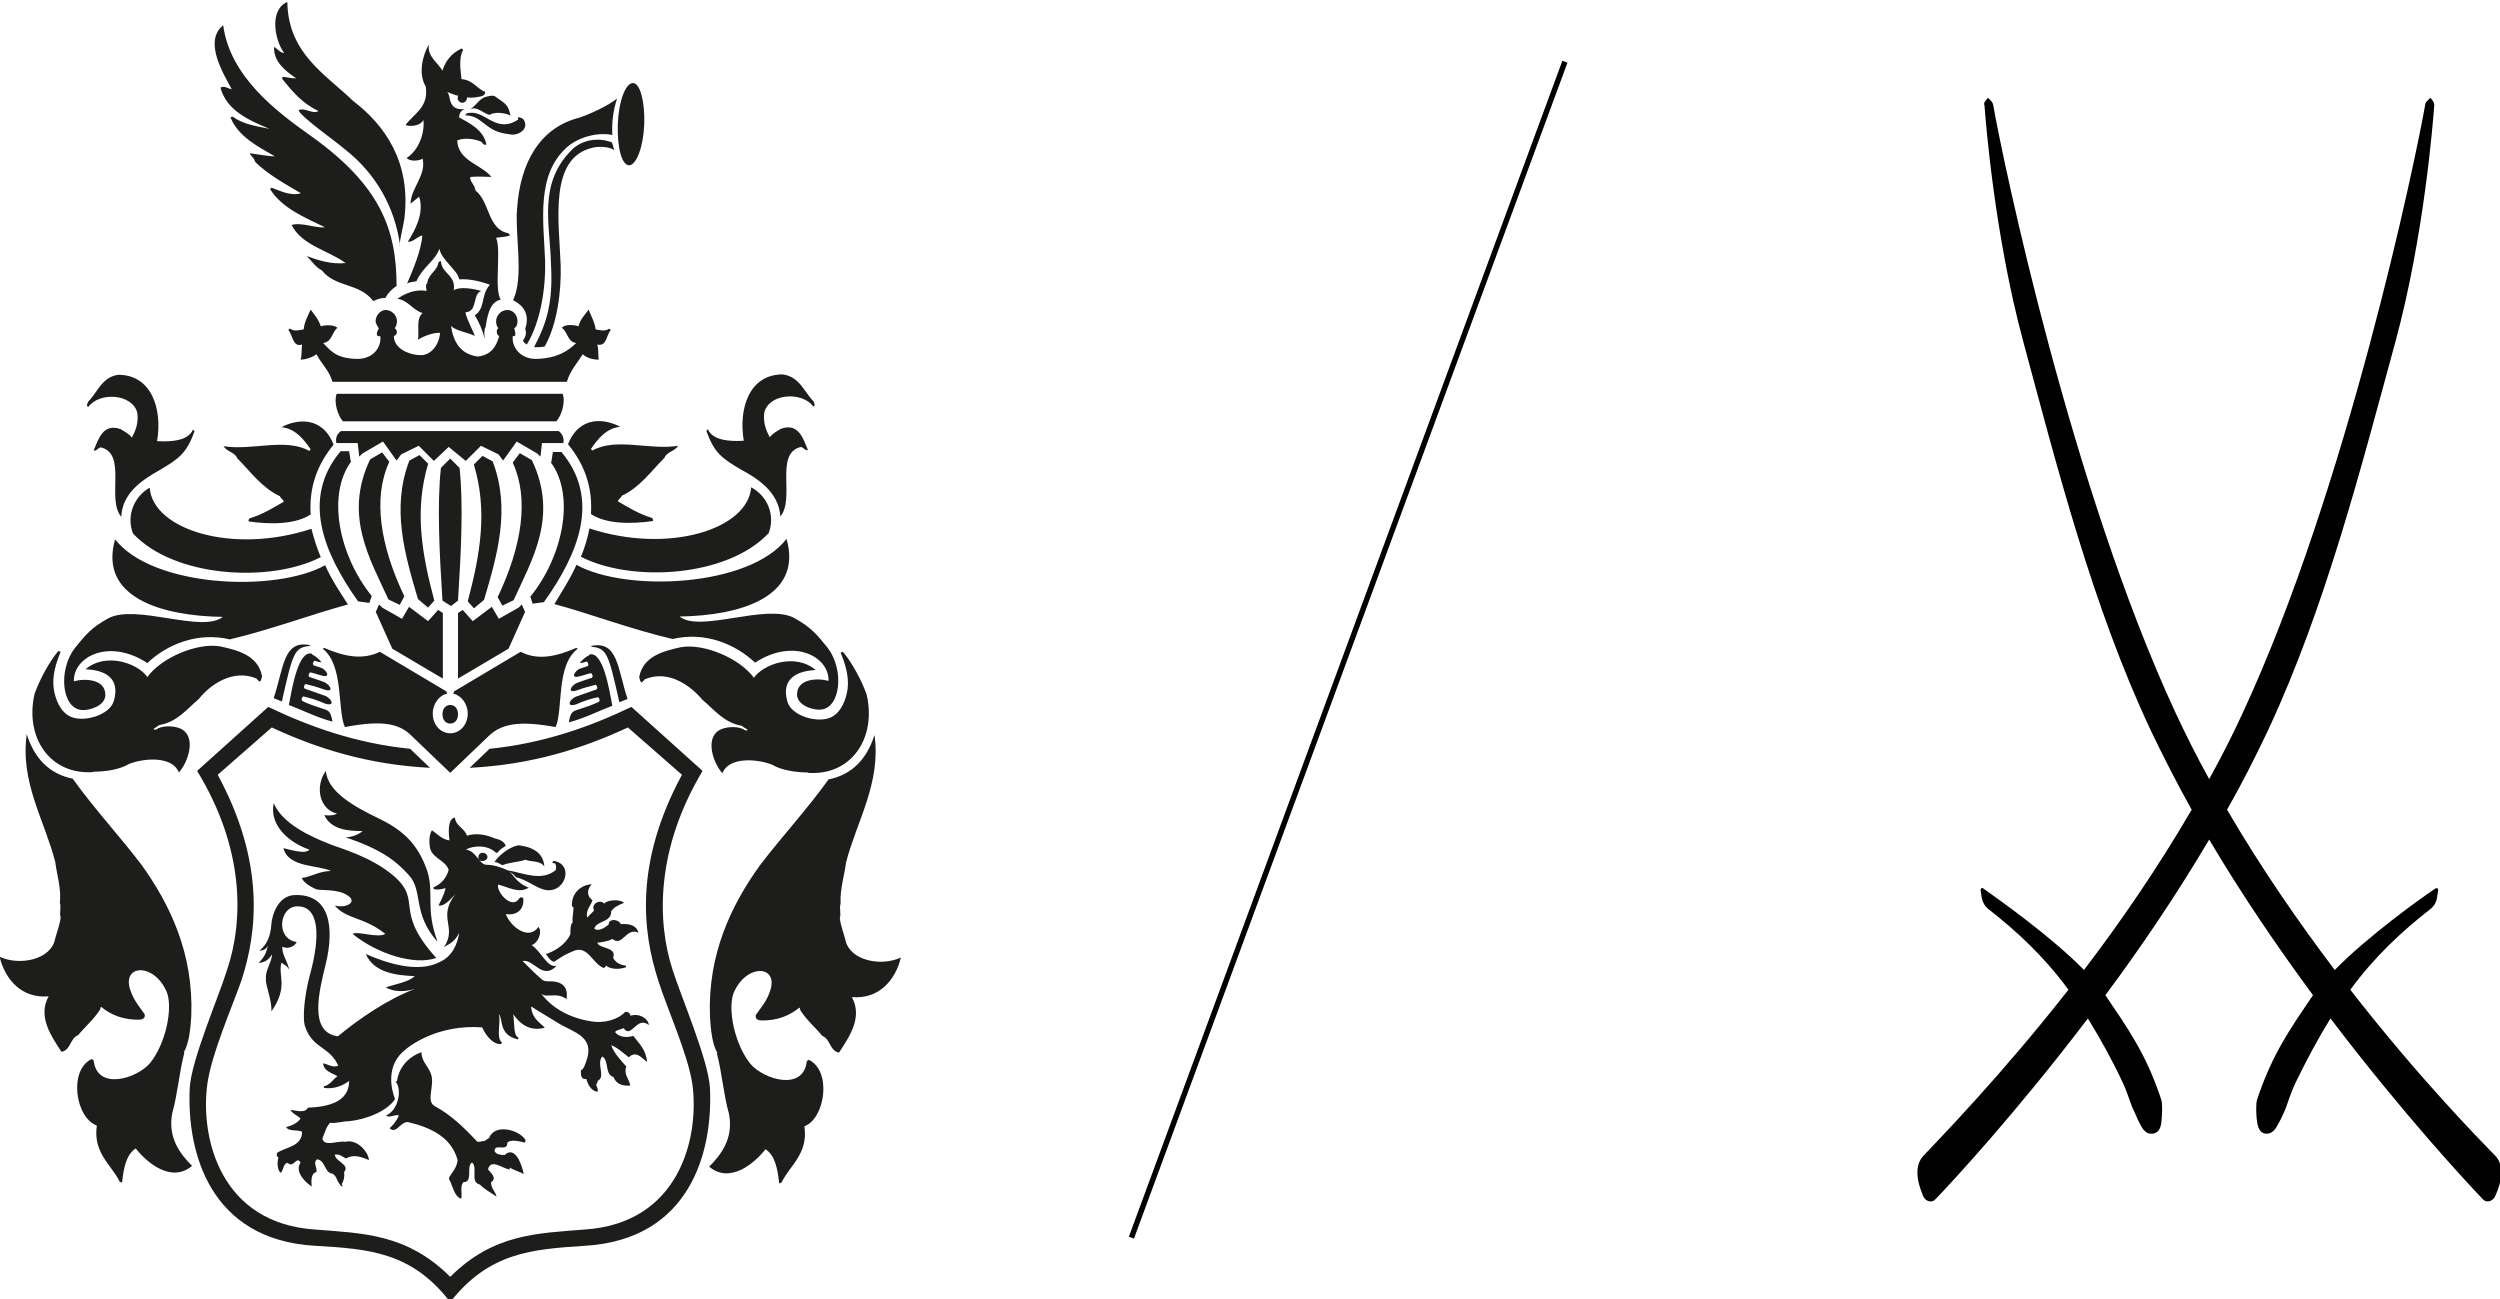 <?xml version="1.0" encoding="UTF-8"?>
<svg xmlns="http://www.w3.org/2000/svg" width="304" height="158" viewBox="0 0 304 158" fill="none">
  <g clip-path="url(#clip0_6_2116)">
    <path d="M48.082 131.486C48.933 132.429 48.46 135.024 46.947 135.638C47.326 136.015 48.082 135.449 48.508 135.638C48.224 136.298 47.846 136.77 47.373 137.194C48.224 137.949 48.602 136.44 49.595 136.44C52.384 137.1 54.89 138.279 55.647 141.063C55.552 142.007 54.985 142.526 54.606 143.186V143.375C55.079 144.224 55.174 145.403 56.072 145.781C56.261 145.215 55.883 144.224 56.356 143.752C57.585 143.752 56.639 141.818 57.396 141.346C58.152 142.007 57.112 143.752 58.341 144.035C58.909 144.601 59.571 144.979 60.374 145.498C60.28 144.932 59.712 144.554 59.712 143.752C60.469 143.28 59.712 142.62 59.334 142.195C59.712 140.827 61.084 142.101 61.935 142.195C62.029 142.195 61.935 142.007 62.029 142.007C62.502 142.29 63.164 142.478 63.684 142.761C63.495 141.723 62.644 139.223 61.367 140.45C60.8 140.45 60.327 140.355 60.138 139.978C60.138 138.94 61.698 140.167 61.698 138.94C62.171 138.468 63.353 138.846 63.826 138.94C63.826 138.94 63.857 138.846 63.92 138.657C63.258 137.43 60.185 136.534 59.476 138.374C59.287 138.468 59.098 138.657 58.909 138.751C58.625 138.751 58.436 138.846 58.058 138.846C56.498 137.194 54.89 135.59 52.857 134.505C51.722 133.845 52.952 131.91 52.384 130.542C52.101 129.693 51.25 129.08 51.25 127.947C50.115 128.325 48.555 129.41 48.271 131.486M59.145 103.887C58.767 103.509 58.011 103.698 58.2 104.453C58.483 105.019 59.665 104.547 59.145 103.887ZM53.188 114.454C51.722 110.491 52.81 108.699 51.959 105.915C50.824 102.66 49.075 101.009 46.191 99.593C42.55 97.848 39.856 96.149 39.619 93.743C38.248 95.677 38.863 98.461 40.99 98.933C40.612 99.121 40.234 99.216 39.43 99.121C40.281 100.867 42.219 101.056 44.063 101.056C44.158 101.056 43.212 101.811 42.03 101.811C46.285 103.273 48.082 104.594 49.737 106.434C51.486 108.368 50.115 111.058 53.188 114.502M42.881 113.558C43.543 113.181 45.955 114.124 46.853 113.558C44.158 111.435 42.125 111.812 40.707 110.114C42.172 110.491 43.496 109.642 42.267 108.887C41.038 108.038 38.91 108.321 38.437 108.133C37.397 107.661 36.877 107.189 36.688 106.764C37.728 106.67 38.816 105.915 40.234 105.915C38.768 105.16 35.033 105.538 34.466 103.132C36.593 103.698 37.255 103.698 37.633 103.32C35.128 102.471 32.717 100.348 33.284 97.659C34.324 100.159 37.728 101.716 40.139 102.66C41.274 103.132 45.056 104.122 47.846 106.481C51.486 109.642 47.751 110.633 53.046 116.483C50.446 117.427 45.907 116.011 42.929 113.605M67.372 116.955C68.506 116.2 68.837 116.011 69.877 115.587C71.532 115.021 72.099 117.238 73.423 117.71C73.518 117.71 73.612 117.521 73.707 117.427C74.274 117.898 75.362 117.898 76.118 117.615V117.427C75.362 117.332 74.889 117.049 74.558 116.483C75.031 115.115 72.998 115.445 72.62 114.643C73.281 114.549 73.991 114.454 74.463 114.171C75.693 115.209 76.118 112.709 77.631 113.417C77.442 112.567 76.591 112.284 75.504 112.379C75.314 111.907 74.369 111.624 74.038 112.19V112.379C73.66 112.756 72.809 113.322 72.289 112.945V112.85C72.667 111.907 74.322 112.19 74.322 110.822C74.605 110.35 75.172 110.067 75.882 109.784C75.409 109.312 73.849 109.406 73.471 109.878C72.998 109.312 71.816 109.878 72.241 110.727C71.958 111.01 71.674 111.294 71.39 111.577C71.201 110.633 71.863 110.114 72.052 109.454C71.296 108.982 71.39 108.085 71.958 107.519C70.587 107.614 69.452 108.652 69.546 110.208C69.641 110.303 69.736 110.208 69.736 110.397C69.736 110.963 69.546 111.624 69.641 112.143C69.357 112.426 69.357 112.992 69.357 113.605C68.695 115.068 67.041 115.823 66.379 116.011C66.662 116.389 66.852 116.766 67.324 116.955M60.469 103.698C60.847 103.226 61.225 103.037 61.509 102.849C61.225 102.188 60.658 102.094 60.044 101.905C59.192 101.528 57.916 101.245 56.781 101.622C56.498 100.678 55.41 100.49 55.316 99.405C54.37 99.593 54.559 101.433 54.654 102.188C53.803 102.094 53.188 101.433 52.526 100.961C52.148 101.528 52.148 102.613 52.337 103.273C52.715 104.405 54.181 104.641 54.559 105.774C54.276 106.812 53.614 107.519 52.715 107.897V108.085C53.188 108.274 53.85 108.085 54.181 107.991C53.992 108.935 53.33 110.02 53.33 110.114C53.897 110.208 54.465 109.737 55.363 108.746C53.141 111.624 55.647 112.709 53.992 115.162C54.843 114.69 55.363 114.407 55.836 113.417C55.647 114.785 54.985 116.294 53.519 116.955C50.824 118.417 46.853 117.049 44.489 116.011C45.434 118.229 48.035 118.606 50.446 118.7C49.595 119.455 48.129 119.644 46.9 120.069C47.94 120.635 49.122 120.635 50.446 120.257C47.184 121.484 43.78 123.796 41.085 126.013C37.539 125.541 38.768 120.635 39.619 117.191C40.659 112.85 40.187 108.652 35.79 108.84C33.851 108.935 33.095 111.152 33 112.379C32.906 113.747 32.527 114.785 31.535 115.634C32.197 115.54 32.386 115.351 32.575 114.973C32.386 115.823 32.197 116.342 31.44 117.096C32.386 117.002 32.669 116.625 33.095 116.059C33 117.096 32.244 117.993 32.338 119.031C32.244 119.786 33.095 121.626 33 122.994C35.128 119.927 33.757 118.653 34.23 117.049C34.797 117.521 34.702 117.238 35.175 117.898C34.797 116.53 34.324 116.153 34.324 115.115C35.081 115.492 35.884 115.021 36.073 114.549C33.473 114.171 33.946 110.208 36.168 110.208C38.768 110.208 39.052 113.652 37.633 118.748C37.066 120.871 36.688 124.032 37.161 124.975C38.012 127.476 40.139 127.287 41.132 129.599C40.376 129.882 39.761 129.316 39.288 129.316C39.383 130.259 40.328 130.448 41.038 130.872C40.47 131.25 40.187 131.91 39.383 132.099V132.288C40.612 132.477 41.699 132.005 42.456 131.439C42.456 134.033 39.856 134.6 37.444 134.694C37.066 135.449 35.884 134.977 35.317 134.977C35.6 135.449 36.168 135.638 36.546 136.015C36.168 136.581 35.506 136.864 34.797 137.053C35.081 137.619 36.168 137.336 36.735 137.619C36.735 139.459 34.702 139.459 33.662 140.214V140.591C33.662 140.591 33.851 140.686 33.851 140.78C33.662 141.44 33.757 142.337 34.135 142.62C34.513 142.242 34.419 141.488 34.986 141.393C35.648 142.148 36.121 140.45 36.546 141.393C35.79 142.431 37.113 143.799 37.917 144.271C37.823 143.611 37.823 142.62 38.484 142.526C38.579 141.865 38.012 141.393 38.579 140.969C39.619 141.157 39.43 142.62 40.423 142.714C40.99 142.997 40.99 143.847 41.558 144.271C41.652 144.271 41.652 144.177 41.652 144.177C41.652 144.082 41.558 144.082 41.558 143.988C41.747 143.705 41.936 143.139 41.841 142.526C42.598 141.582 40.801 141.299 40.707 140.403C41.368 140.308 41.652 140.686 42.078 140.874C43.023 140.308 43.922 140.686 44.867 141.063C44.773 140.025 43.401 138.468 41.983 138.846C41.132 138.657 39.477 139.506 39.194 138.468C39.477 137.808 39.666 137.006 40.139 136.534C40.801 136.628 41.699 136.345 42.361 136.345C44.489 136.156 47.089 135.119 48.035 133.656C47.562 132.429 46.995 129.835 48.886 127.995C49.831 127.051 53.33 124.551 58.625 124.928C59.192 126.155 60.091 127.051 60.942 126.957C60.942 126.862 61.036 126.862 61.036 126.768C60.28 126.202 60.942 124.268 60.658 123.324C61.225 123.89 60.563 125.824 62.975 126.391C62.975 126.296 63.069 126.296 63.069 126.202C62.407 125.919 62.596 124.645 62.407 123.324C63.258 124.551 64.44 125.447 66.237 124.975C66.048 124.598 64.677 124.032 64.582 122.38C65.433 122.947 66.993 123.843 68.034 124.503C69.783 125.541 72.383 126.06 71.296 129.033C71.107 129.504 71.012 129.976 70.634 130.165C70.634 130.731 70.634 131.297 71.296 131.203C71.485 131.863 71.863 132.665 72.667 132.76C72.761 132.382 72.572 132.193 72.478 131.91C72.572 131.816 72.667 131.627 72.667 131.439C73.707 130.967 72.478 129.316 73.234 128.466C74.085 128.938 73.518 130.684 74.605 130.967C74.889 131.722 75.551 132.099 76.638 132.005C76.544 131.25 75.787 130.637 76.165 129.693C75.504 128.938 74.7 128.136 74.322 127.098C75.078 127.381 75.787 128.042 76.449 128.561C77.395 127.712 78.009 128.655 78.671 129.127C78.577 127.664 77.726 126.91 77.016 125.966C76.071 126.249 75.172 126.06 74.794 125.494C74.983 125.211 75.456 125.211 75.834 125.022C76.78 126.391 77.395 123.466 78.907 124.645C78.813 123.796 77.678 123.182 76.685 123.513C76.591 123.23 76.496 123.041 76.024 123.041C75.172 123.984 73.423 124.503 71.769 124.173C69.357 123.796 67.135 122.616 65.811 120.824C65.906 120.918 66.001 120.918 66.095 121.012C66.946 121.201 67.844 120.729 68.885 121.484C69.074 120.352 68.695 119.55 67.419 119.361C66.757 119.267 66.284 119.455 65.859 119.078C65.008 118.323 64.299 117.615 63.542 116.861C64.913 116.577 65.953 119.267 67.703 117.427C66.568 117.804 65.764 115.587 64.629 114.926C65.386 114.738 66.001 113.369 65.481 112.709C64.251 114.454 62.029 112.615 61.509 111.152C62.644 111.341 63.731 110.775 63.637 109.312C63.637 109.123 63.353 109.029 63.164 109.218C62.313 110.68 60.374 108.557 60.563 107.566C61.793 107.849 63.069 108.699 64.299 107.944C62.455 107.189 62.549 106.198 61.509 105.726C61.036 105.538 60.138 105.16 59.193 105.16C58.247 105.16 57.963 103.509 56.687 103.32C56.781 103.132 58.909 102.377 60.327 103.698M62.738 106.67C63.968 106.953 64.96 107.802 66.001 108.133C68.601 108.982 69.972 105.16 67.372 104.689C67.277 104.689 67.183 104.783 67.183 104.877C67.183 104.972 67.277 104.972 67.466 104.972C67.655 105.16 67.655 105.538 67.561 105.821C65.811 107.189 63.826 106.198 61.698 105.821C62.266 106.198 62.455 106.293 62.738 106.67ZM60.138 104.83C60.516 104.83 60.705 105.019 61.084 105.208C62.029 104.83 63.117 104.83 63.873 104.547C64.629 104.83 65.811 104.641 66.19 105.396C66.095 103.934 65.15 103.084 63.211 102.801C62.455 102.707 60.705 103.839 60.138 104.83ZM52.053 56.378L51.013 55.34L49.784 56.001C47.562 61.756 49.217 67.418 50.824 72.843L52.053 73.881L52.81 73.032C51.25 67.182 50.399 61.992 52.053 56.425M42.692 56.142C39.714 60.2 41.227 67.559 45.198 72.466L44.914 73.315L43.543 73.126C39.383 67.276 36.593 60.624 41.416 54.868H42.456L42.645 56.095L42.692 56.142ZM47.326 56.142L46.475 55.01L45.009 55.859C41.747 62.7 45.009 67.984 47.231 72.89L48.602 73.551L49.169 72.513C46.191 66.285 45.34 60.483 47.326 56.189M54.843 73.692L55.694 73.032C56.072 67.088 56.356 61.285 55.883 56.897L54.748 55.765L53.614 56.897C53.141 61.332 53.425 67.088 53.803 73.032L54.843 73.692ZM57.632 56.472L58.672 55.434L59.902 56.095C62.124 61.851 60.469 67.512 58.861 72.938L57.632 73.975L56.876 73.126C58.436 67.276 59.287 62.087 57.632 56.52M66.993 56.236C69.972 60.294 68.459 67.654 64.488 72.56L64.771 73.409L66.142 73.221C70.303 67.371 73.092 60.718 68.27 54.963H67.23L67.041 56.189L66.993 56.236ZM62.36 56.236L63.211 55.104L64.677 55.953C67.939 62.794 64.677 68.078 62.455 72.985L61.084 73.645L60.516 72.607C63.495 66.38 64.346 60.577 62.36 56.284M70.634 67.701C76.78 70.862 88.458 70.201 93.469 64.823C94.32 62.605 93.28 60.294 91.342 59.256C90.963 64.351 81.319 67.418 71.674 64.257C71.485 65.389 71.012 66.852 70.634 67.701ZM94.888 62.794C96.731 60.671 94.131 55.104 97.393 54.349C97.772 54.444 97.866 54.821 98.244 54.727C97.677 53.359 97.11 51.377 94.982 52.132C94.509 52.415 93.942 52.698 93.611 53.17C93.138 52.321 92.76 51.33 92.949 50.103C93.611 47.792 97.582 47.603 98.906 49.443C99.19 49.349 99.001 48.971 98.906 48.782C97.772 47.65 97.251 45.81 95.171 45.527C91.105 45.527 89.782 49.679 90.444 53.594C88.789 53.689 86.709 53.594 86.094 52.226C85.999 52.226 85.905 52.321 85.905 52.415C86.85 55.104 87.843 55.765 90.16 57.133C91.909 58.076 94.698 59.728 94.888 62.794ZM71.863 62.511C73.707 63.738 76.78 63.738 79.38 63.36C79.475 63.266 79.38 63.077 79.286 62.983C77.726 62.511 76.496 61.756 75.125 60.954C75.22 60.671 75.504 60.577 75.598 60.294C77.82 59.256 79.144 57.322 80.799 55.67C81.082 54.916 82.028 54.916 82.453 54.208C79.002 54.774 74.936 53.17 72.052 54.774C71.958 54.774 71.958 54.68 71.863 54.585C72.714 53.359 73.707 52.085 75.409 51.896C73.66 50.953 70.492 50.434 69.074 54.019C71.107 56.52 72.052 59.209 71.863 62.464M70.114 68.692C76.165 72.041 91.105 71.381 95.644 65.531C97.677 72.654 89.876 74.872 82.642 74.966C85.054 76.995 93.233 73.315 96.59 75.155C98.623 76.287 99.284 77.089 100.656 78.788C102.689 81.477 102.216 86.1 99.805 86.289C98.954 86.383 96.921 85.817 96.921 84.449C96.921 82.515 99.426 82.42 100.75 82.798C100.845 79.826 96.495 77.514 91.814 80.581C89.498 78.363 85.763 76.759 81.791 77.703C76.875 76.57 71.485 74.542 67.419 73.457C68.27 71.994 69.357 70.39 70.114 68.644M106.329 89.308C107.18 95.159 104.201 99.782 102.878 104.877C102.689 106.434 102.121 108.133 102.216 109.878C102.027 110.444 102.31 111.105 102.121 111.624C102.216 112.567 102.594 113.464 102.783 114.219C103.256 116.813 107.133 117.568 109.544 116.436C108.882 119.219 106.849 121.531 103.587 121.248C104.958 123.749 103.209 126.155 102.027 127.995C100.892 127.806 100.987 126.343 99.994 125.966C99.143 124.928 98.055 124.032 97.299 122.805C97.299 122.711 97.299 122.616 97.204 122.522C96.07 123.466 94.509 124.173 92.382 124.079C92.098 123.984 91.814 123.89 91.909 123.418C92.571 122.475 93.28 121.673 93.658 120.446C94.698 117.38 90.774 117.096 89.214 120.729C88.458 122.663 89.309 126.957 91.247 129.363C92.902 131.297 97.677 132.712 98.103 129.08C98.197 128.985 98.197 128.891 98.386 128.891C101.176 130.259 100.325 136.015 97.819 136.958C98.292 140.308 96.07 141.676 95.029 143.799C94.935 143.799 94.935 143.894 94.746 143.894C94.557 142.148 94.273 140.544 93.091 139.742C91.72 141.488 88.741 143.988 86.236 141.865C87.701 140.403 89.214 138.421 88.647 135.449C87.985 133.137 87.796 130.448 87.181 128.136C87.181 128.042 87.276 128.042 87.181 127.947C86.614 126.91 86.425 125.258 86.33 123.607C86.047 116.011 88.931 110.067 92.382 105.255C95.077 101.716 98.15 98.414 100.75 94.781C103.54 94.215 105.383 92.375 106.329 89.403M98.244 93.932C96.779 93.932 94.982 93.649 93.895 92.988C91.956 92.234 88.6 92.045 87.843 94.026C86.803 92.894 85.716 89.969 87.37 88.837C88.127 88.365 89.498 88.27 90.349 88.648C90.444 88.742 90.822 88.931 90.916 88.742C90.727 88.554 90.349 88.459 90.254 88.27C88.032 87.893 86.898 86.336 85.432 85.11C83.966 83.364 81.272 81.382 78.388 82.609C78.293 82.798 78.104 82.892 78.009 82.987C77.82 82.892 77.82 82.609 77.726 82.326C78.198 79.826 80.61 79.165 82.832 78.693C85.621 78.222 89.971 80.061 91.673 82.42C92.807 80.769 96.684 79.354 99.19 81.477C97.062 81.571 94.935 82.42 95.739 85.298C96.211 87.044 99.379 87.987 101.034 87.233C102.263 86.666 102.878 85.11 103.067 83.789C103.256 82.232 102.783 80.722 102.216 79.354C102.216 79.354 102.31 79.322 102.499 79.26C103.54 80.486 104.722 82.609 105.383 84.449C106.613 89.733 103.54 94.356 98.244 93.979M39.005 67.748C32.858 70.909 21.181 70.248 16.169 64.87C15.318 62.653 16.358 60.341 18.202 59.303C18.58 64.398 28.225 67.465 37.87 64.304C38.154 65.436 38.626 66.899 39.005 67.748ZM14.751 62.841C12.907 60.718 15.507 55.151 12.245 54.397C11.867 54.491 11.772 54.868 11.394 54.774C11.961 53.406 12.529 51.424 14.656 52.179C15.129 52.462 15.696 52.745 16.027 53.217C16.5 52.368 16.878 51.377 16.689 50.151C16.027 47.839 12.056 47.65 10.732 49.49C10.448 49.396 10.638 49.018 10.732 48.83C11.867 47.697 12.387 45.857 14.373 45.574C18.439 45.574 19.762 49.726 19.1 53.642C20.755 53.736 22.835 53.642 23.45 52.273C23.544 52.273 23.639 52.368 23.639 52.462C22.694 55.151 21.701 55.812 19.384 57.18C17.729 58.124 14.845 59.775 14.751 62.841ZM37.775 62.558C35.931 63.785 32.858 63.785 30.258 63.408C30.163 63.313 30.258 63.124 30.353 63.03C31.913 62.558 33.142 61.803 34.513 61.002C34.419 60.718 34.135 60.624 34.04 60.341C31.818 59.303 30.494 57.369 28.84 55.718C28.556 54.963 27.61 54.963 27.185 54.255C30.636 54.821 34.702 53.217 37.586 54.821C37.681 54.821 37.681 54.727 37.775 54.632C36.924 53.406 35.931 52.132 34.23 51.943C35.979 51 39.146 50.481 40.565 54.066C38.532 56.567 37.586 59.256 37.775 62.511M39.525 68.739C33.473 72.088 18.533 71.428 13.994 65.578C11.961 72.702 19.762 74.919 27.09 75.013C24.585 77.042 16.5 73.362 13.143 75.202C11.11 76.334 10.448 77.136 9.077 78.835C7.044 81.524 7.517 86.147 9.928 86.336C10.779 86.431 12.812 85.864 12.812 84.496C12.812 82.562 10.307 82.468 8.983 82.845C8.888 79.873 13.238 77.561 17.918 80.628C20.235 78.41 23.97 76.806 27.941 77.75C32.764 76.618 38.248 74.589 42.314 73.504C41.368 72.041 40.281 70.437 39.525 68.692M3.262 89.214C2.411 95.064 5.39 99.688 6.713 104.783C6.903 106.34 7.47 108.038 7.281 109.784C7.47 110.35 7.186 111.01 7.375 111.529C7.281 112.473 6.903 113.369 6.713 114.124C6.241 116.719 2.364 117.474 -0.047 116.342C0.615 119.125 2.647 121.437 5.91 121.154C4.539 123.654 6.288 126.06 7.47 127.9C8.605 127.712 8.51 126.249 9.503 125.872C10.354 124.834 11.441 123.937 12.198 122.711C12.198 122.616 12.198 122.522 12.292 122.428C13.427 123.371 14.987 124.079 17.115 123.984C17.398 123.89 17.682 123.796 17.587 123.324C16.926 122.38 16.216 121.578 15.838 120.352C14.798 117.285 18.722 117.002 20.282 120.635C21.039 122.569 20.188 126.862 18.249 129.268C16.595 131.203 11.819 132.618 11.394 128.985C11.299 128.891 11.299 128.797 11.11 128.797C8.321 130.165 9.172 135.921 11.772 136.864C11.299 140.214 13.521 141.582 14.562 143.705C14.656 143.705 14.751 143.799 14.845 143.799C15.034 142.054 15.318 140.45 16.5 139.648C17.871 141.393 20.85 143.894 23.355 141.771C21.89 140.308 20.377 138.327 20.944 135.354C21.606 133.043 21.795 130.354 22.41 128.042C22.41 127.947 22.315 127.947 22.41 127.853C22.977 126.815 23.166 125.164 23.261 123.513C23.544 115.917 20.661 109.973 17.209 105.16C14.514 101.622 11.441 98.32 8.841 94.687C6.052 94.121 4.208 92.281 3.262 89.308M11.347 93.838C12.907 93.838 14.609 93.555 15.696 92.894C17.635 92.139 20.991 91.95 21.748 93.932C22.788 92.8 23.875 89.875 22.221 88.742C21.464 88.27 20.093 88.176 19.242 88.554C19.148 88.648 18.769 88.837 18.675 88.648C18.864 88.459 19.148 88.365 19.337 88.176C21.559 87.799 22.694 86.242 24.159 85.015C25.53 83.27 28.32 81.288 31.204 82.515C31.298 82.704 31.487 82.798 31.582 82.892C31.771 82.798 31.771 82.515 31.866 82.232C31.393 79.731 28.982 79.071 26.759 78.599C23.97 78.127 19.62 79.967 17.918 82.326C16.784 80.675 12.907 79.26 10.401 81.382C12.623 81.477 14.656 82.326 13.852 85.204C13.38 86.95 10.212 87.893 8.557 87.138C7.328 86.572 6.713 85.015 6.524 83.694C6.335 82.137 6.808 80.628 7.375 79.26C7.375 79.26 7.281 79.228 7.092 79.165C6.052 80.392 4.87 82.515 4.208 84.355C2.978 89.639 6.052 94.262 11.347 93.885M63.826 74.353L63.447 73.504L63.069 73.881L60.658 75.249L59.807 73.787L57.49 75.532L56.261 74.164L55.694 74.542V82.515L61.84 78.882L63.873 74.353H63.826ZM45.718 74.353L46.096 73.504L46.475 73.881L48.886 75.249L49.737 73.787L52.053 75.532L53.283 74.164L53.85 74.542V82.515L47.704 78.882L45.671 74.353H45.718ZM54.748 93.979L59.476 89.45C61.036 87.987 63.211 87.61 67.561 88.412C68.506 86.383 67.561 80.911 70.256 78.882L70.067 78.788C67.655 79.826 65.433 80.345 63.306 79.26L55.221 84.072L55.127 84.355C56.072 84.543 56.876 85.581 56.876 86.761C56.876 88.129 55.93 89.167 54.748 89.167C53.566 89.167 52.621 88.129 52.621 86.761C52.621 85.629 53.377 84.543 54.37 84.355L54.276 84.072L46.191 79.26C44.063 80.297 41.841 79.826 39.43 78.788L39.241 78.882C41.841 80.911 40.99 86.289 41.936 88.412C46.38 87.563 48.508 87.94 50.02 89.45L54.748 93.979ZM54.748 85.723C55.316 85.723 55.694 86.195 55.694 86.855C55.694 87.516 55.316 87.987 54.748 87.987C54.181 87.987 53.803 87.516 53.803 86.855C53.803 86.195 54.181 85.723 54.748 85.723ZM33.284 84.874C34.513 81.241 34.419 77.75 37.728 78.457L37.633 78.552C35.79 78.74 35.6 79.401 34.277 85.298L33.331 84.921L33.284 84.874ZM37.917 79.495C36.262 79.024 35.506 83.741 35.128 85.723C37.066 86.478 38.39 87.185 40.423 87.752C40.234 86.525 39.95 86.383 39.288 86.195C38.437 85.912 37.539 85.629 36.782 85.251C36.593 85.157 36.688 84.779 36.877 84.685C37.728 84.874 38.626 85.157 39.477 85.534C40.848 86.006 40.328 84.874 39.477 84.591C38.721 84.308 37.823 84.025 37.066 83.741C36.877 83.647 36.972 83.27 37.161 83.175C37.917 83.364 38.626 83.553 39.383 83.836C40.754 84.308 40.139 83.175 39.288 82.892C38.721 82.704 38.248 82.515 37.633 82.326C37.444 82.232 37.539 81.854 37.728 81.76C38.201 81.854 38.674 82.043 39.099 82.137C40.328 82.515 39.666 81.382 39.005 81.194C38.721 81.099 38.437 81.005 38.154 80.911C37.965 80.816 38.059 80.439 38.248 80.345C38.532 80.439 38.816 80.533 39.099 80.533C38.721 80.061 38.343 79.778 37.965 79.59M76.307 84.968C75.078 81.335 75.172 77.844 71.863 78.552L71.958 78.646C73.802 78.835 73.991 79.495 75.314 85.393L76.26 85.015L76.307 84.968ZM71.674 79.59C73.329 79.118 74.085 83.836 74.463 85.817C72.525 86.572 71.201 87.28 69.168 87.846C69.357 86.619 69.641 86.478 70.303 86.289C71.154 86.006 72.052 85.723 72.809 85.346C72.998 85.251 72.903 84.874 72.714 84.779C71.769 84.968 70.965 85.251 70.114 85.629C68.743 86.1 69.263 84.968 70.114 84.685C70.87 84.402 71.769 84.119 72.525 83.836C72.714 83.741 72.62 83.364 72.43 83.27C71.674 83.458 70.965 83.647 70.208 83.93C68.837 84.402 69.452 83.27 70.303 82.987C70.87 82.798 71.343 82.609 71.958 82.42C72.147 82.326 72.052 81.949 71.863 81.854C71.39 81.949 70.918 82.137 70.492 82.232C69.263 82.609 69.925 81.477 70.587 81.288C70.87 81.194 71.154 81.099 71.438 81.005C71.627 80.911 71.532 80.533 71.343 80.439C71.059 80.533 70.776 80.628 70.492 80.628C70.87 80.156 71.248 79.873 71.627 79.684M50.919 43.168C52.053 43.357 53.33 42.319 53.519 40.479C52.763 40.385 51.297 40.951 50.824 41.328C51.013 40.385 50.541 38.733 51.392 38.073C50.162 37.695 49.642 36.516 48.318 36.327C49.169 35.761 50.446 35.101 51.864 35.384C51.864 35.101 51.675 34.629 51.959 34.44C52.053 33.308 53.188 32.978 53.33 31.845C53.33 31.845 53.425 31.814 53.614 31.751C53.708 33.308 55.458 33.402 55.174 35.289C55.93 34.818 57.585 35.101 58.531 35.384C57.396 35.761 58.152 37.884 56.592 37.978C56.781 38.922 57.538 40.196 57.727 40.856C56.876 40.385 55.505 40.29 54.843 39.63C55.127 41.564 55.977 43.074 58.105 43.357C59.665 43.168 60.327 42.224 60.705 40.856C60.327 40.762 60.327 40.007 60.611 39.913C60.422 39.724 60.327 39.441 60.327 39.064C60.327 38.403 60.895 37.695 61.698 37.695C62.36 37.695 62.927 38.262 62.927 39.064C62.927 39.441 62.833 39.724 62.549 39.913V40.007C62.549 40.007 62.927 41.045 62.36 40.856C62.171 41.989 63.117 43.734 65.339 43.64C67.844 43.545 69.168 42.602 70.067 41.706C69.026 41.611 69.026 40.337 68.317 39.866C68.695 39.394 69.783 39.488 70.35 39.677C70.539 38.828 71.107 38.309 71.579 37.648C71.863 38.403 72.336 39.205 72.43 40.054C72.998 40.149 73.565 40.337 74.085 39.96L74.274 40.149C73.707 40.715 73.802 42.177 72.62 41.894C72.809 42.366 72.714 43.263 72.809 43.734C72.147 43.734 71.343 43.545 70.87 43.074C70.208 44.112 69.31 45.102 68.932 46.423H40.423C40.045 45.055 39.052 44.206 38.484 43.074C38.012 43.451 37.113 43.734 36.546 43.734C36.735 43.263 36.641 42.366 36.735 41.894C35.6 42.272 35.6 40.762 35.081 40.149C35.081 40.054 35.175 39.96 35.27 39.96C35.742 40.337 36.31 40.149 36.924 40.054C37.019 39.111 37.492 38.309 37.775 37.648C38.248 38.309 38.721 38.781 39.005 39.677C39.572 39.488 40.659 39.488 41.038 39.866C40.376 40.337 40.376 41.611 39.288 41.706C40.139 42.555 40.754 43.545 43.26 43.64C45.482 43.734 46.427 42.083 46.238 40.856C45.576 41.045 45.86 40.196 46.049 40.007V39.913C46.049 39.913 45.671 39.347 45.671 39.064C45.671 38.403 46.238 37.695 46.9 37.695C47.562 37.695 48.271 38.262 48.271 39.064C48.271 39.347 48.177 39.724 47.987 39.913C48.366 40.102 48.366 40.762 47.893 40.856C47.893 42.413 49.737 43.074 50.777 43.168M54.606 54.302L52.763 56.048L50.919 54.208L48.791 55.246L48.224 56.001L46.569 53.689L44.063 55.151L43.685 55.529L43.496 53.878H40.896C40.801 53.311 40.896 52.84 41.463 52.415H67.939C68.412 52.792 68.601 53.264 68.506 53.878H65.906L65.717 55.529L65.339 55.151L62.833 53.689L61.178 56.001L60.611 55.246L58.483 54.208L56.639 56.048L54.512 54.302H54.606ZM41.699 51.236C41.038 50.481 40.565 48.83 40.943 47.886H68.412C68.79 48.83 68.317 50.481 67.655 51.236H41.747H41.699ZM76.969 10.096C77.82 10.096 78.435 12.313 78.34 15.097C78.246 17.786 77.395 20.098 76.496 20.098C75.598 20.098 75.031 17.881 75.125 15.097C75.22 12.313 76.071 10.096 76.969 10.096ZM62.407 36.516C63.353 36.988 64.535 37.978 63.873 39.96C63.968 40.432 64.062 40.715 63.589 41.422C63.684 41.611 63.873 41.8 64.062 41.894C65.811 39.016 66.379 34.77 66.284 31.704C66.095 26.797 65.15 21.136 69.074 17.786C70.445 16.654 72.714 16.041 74.463 16.418C74.369 14.956 74.558 13.446 75.031 11.983C73.991 12.832 71.863 13.823 70.492 14.295C65.575 15.522 63.258 19.862 62.88 25.335C62.596 28.684 63.731 33.591 62.407 36.469M65.008 42.224C65.386 42.224 65.859 42.224 66.237 42.13C67.797 39.347 68.27 35.289 68.175 32.223C67.986 26.939 66.71 19.249 72.005 17.975C72.667 17.786 74.038 17.786 74.7 18.258C74.605 17.975 74.511 17.598 74.416 17.314C72.667 16.654 70.87 17.031 69.688 18.069C65.339 22.221 66.899 27.316 66.993 31.987C67.277 36.705 66.521 39.205 64.96 42.177M48.224 34.77C47.657 35.148 47.184 35.62 46.853 36.233C46.38 36.233 46.002 36.327 45.387 36.61C43.732 34.393 40.754 34.959 39.146 32.883C38.39 32.506 37.917 31.751 37.303 31.138C38.532 31.609 40.281 32.176 42.03 31.987C39.903 30.43 36.735 29.864 35.459 27.363C36.593 26.986 38.248 27.741 39.525 27.646C37.019 26.42 34.324 25.335 32.858 23.023C32.858 22.929 32.953 22.834 33.047 22.834C34.088 23.212 35.364 23.872 36.593 23.495C34.655 22.363 32.527 21.183 31.015 19.673C30.92 19.201 30.542 19.013 30.353 18.635C31.204 18.73 32.575 19.013 33.426 19.013C31.298 17.786 28.982 16.607 28.036 14.295C28.036 14.201 28.225 14.201 28.32 14.201C29.454 15.05 31.015 15.333 32.764 15.663C30.258 14.625 27.563 13.446 26.807 10.662C27.279 10.379 27.658 10.757 28.178 10.851C27.138 8.917 24.727 5.001 27.138 3.067C27.989 9.388 33.709 13.634 37.917 16.607C46.191 22.551 48.224 27.835 48.224 34.77ZM48.602 29.864C48.602 29.109 49.075 27.363 49.169 26.608C50.02 19.673 46.758 15.191 42.929 12.266C39.572 9.011 35.033 6.511 34.939 0.236C32.717 1.179 33.379 4.859 34.56 6.463C33.993 6.369 33.709 5.897 33.331 5.709C33.237 7.549 34.797 8.681 36.026 9.53C35.553 9.53 34.986 9.436 34.466 9.341C34.371 9.436 34.277 9.436 34.277 9.53C35.506 11.087 36.782 12.597 38.721 13.493C38.059 13.965 37.066 13.021 36.31 13.399C36.499 14.153 40.754 17.126 41.889 18.116C45.718 21.089 48.035 25.24 48.649 29.864M55.694 14.201C57.065 14.956 58.767 15.758 59.145 17.55C58.956 17.739 58.672 17.456 58.578 17.267C57.821 16.89 56.45 16.701 55.599 17.078C55.694 19.579 58.483 19.956 59.76 21.513C59.098 21.513 58.105 21.419 57.254 21.513L57.16 21.608C57.254 22.268 57.727 22.457 57.821 23.165C59.571 24.533 59.287 27.882 61.793 28.354C61.887 28.448 61.982 28.448 61.982 28.637C61.509 28.826 60.847 28.826 60.327 28.92C60.989 30.383 60.044 35.242 60.895 36.422C59.76 36.705 59.334 37.79 59.051 39.771C58.861 40.054 58.861 40.62 58.956 41.234C58.672 40.196 58.294 39.205 57.727 38.356C59.098 37.412 58.389 35.95 59.571 34.629C58.625 34.251 57.065 33.874 55.836 33.968C55.647 32.836 53.708 31.657 53.425 30.241C52.952 31.704 51.392 32.459 50.635 34.204C50.162 34.299 49.784 34.299 49.5 34.487C50.162 32.93 51.25 30.43 51.344 28.637C50.777 28.732 50.21 29.486 49.595 29.392C50.446 28.024 51.628 25.948 50.966 23.919C50.588 24.202 50.304 24.485 49.926 24.769C49.926 22.929 51.864 21.325 51.392 19.296C50.919 19.579 49.831 19.673 49.453 19.201C50.824 18.352 51.675 16.324 51.486 14.578C51.202 15.239 50.115 15.427 49.358 15.239V15.144C50.399 13.776 52.148 13.021 51.77 10.521C50.824 8.964 51.392 6.699 52.148 5.426C51.959 6.888 53.188 7.549 53.803 8.586C54.181 7.36 54.937 6.463 56.119 5.897C56.214 5.897 56.214 5.992 56.309 6.086C55.741 7.124 56.025 8.586 56.119 9.624C57.49 9.719 57.963 10.757 59.003 11.181C59.003 11.276 59.003 11.653 58.341 11.747C57.869 11.842 57.301 11.936 56.781 11.842V11.936C56.781 12.219 56.498 12.502 56.214 12.502C55.93 12.502 55.647 12.219 55.647 11.936C55.647 11.842 55.647 11.747 55.741 11.653C55.268 11.559 54.89 11.37 54.37 11.181C54.937 11.653 54.276 13.682 56.876 13.21C56.214 13.21 55.836 13.682 55.836 14.248M56.876 13.776C58.909 13.21 60.233 16.371 63.022 14.531C63.022 14.437 62.927 14.342 63.022 14.248C63.589 14.342 63.779 14.531 63.873 15.097C63.968 15.852 62.927 16.56 61.935 16.324C60.469 16.135 59.902 15.852 58.672 14.861C58.105 14.484 57.821 14.106 56.545 14.012L56.828 13.729L56.876 13.776ZM54.748 155.264C49.453 149.98 44.063 149.98 38.295 149.508C26.854 148.753 24.348 138.468 25.199 131.91C25.672 128.278 28.178 122.569 29.36 119.219C31.298 113.275 32.244 104.877 26.476 94.215L33.047 88.459C38.626 91.054 44.82 92.988 52.29 93.366L50.068 91.243L49.879 91.054C43.307 90.394 37.633 88.365 32.622 85.959L23.97 93.743C29.738 103.179 29.643 111.907 27.61 117.946C26.57 121.295 23.261 128.891 23.072 132.288C22.694 140.072 25.483 150.735 38.295 151.489C44.867 151.867 50.068 152.244 54.748 158.33C59.476 152.291 64.677 151.914 71.107 151.489C83.919 150.735 86.709 140.072 86.33 132.288C86.141 128.938 82.879 121.342 81.791 117.946C79.853 112.001 79.758 103.226 85.432 93.743L76.78 85.959C71.769 88.365 66.095 90.394 59.523 91.054L59.334 91.243L57.112 93.366C64.629 92.988 70.776 91.054 76.355 88.459L82.926 94.215C77.158 104.877 78.104 113.228 80.042 119.219C81.082 122.569 83.683 128.231 84.203 131.91C85.054 138.468 82.548 148.753 71.107 149.508C65.433 149.98 60.044 149.98 54.748 155.264ZM59.193 11.747C59.571 11.653 60.044 11.559 60.233 11.747C61.604 12.691 61.793 12.785 62.076 14.059C61.414 13.682 60.044 13.587 59.571 13.965C58.814 13.87 58.011 12.832 57.16 13.304C58.011 12.738 58.294 11.936 59.193 11.747Z" fill="#1D1D1B"></path>
    <path d="M241.261 12.738C241.261 12.738 241.262 12.408 241.403 12.313L241.734 11.889L242.16 12.313C242.16 12.313 242.302 12.502 242.349 12.644C243.578 19.673 251.899 59.397 264.522 86.619C265.799 89.356 267.17 92.092 268.636 94.734C270.101 92.092 271.472 89.403 272.749 86.619C285.372 59.397 293.693 19.673 294.922 12.644C294.922 12.502 295.017 12.408 295.112 12.313L295.537 11.889L295.868 12.313C295.868 12.313 296.01 12.597 296.01 12.738C295.868 14.72 294.781 28.684 291.282 41.564C287.169 56.614 282.819 73.74 275.822 88.742C274.262 92.045 272.607 95.3 270.81 98.461C274.971 105.585 279.51 112.143 283.907 117.946C287.973 113.794 294.45 109.17 296.152 108.038C296.294 107.944 296.53 108.038 296.483 108.227C296.435 108.557 296.388 108.887 296.341 109.17C296.246 109.737 295.963 110.208 295.537 110.539C292.086 113.228 288.729 116.342 285.798 120.352C294.119 131.061 301.447 138.515 303.433 140.544C304.945 142.148 303.669 144.884 303.433 145.403C303.243 145.922 302.629 146.253 302.156 146.017C302.062 145.97 301.967 145.875 301.872 145.781C299.839 143.658 292.133 135.354 283.387 123.843C281.874 126.296 280.455 128.938 279.131 131.675C278.611 132.76 278.28 133.845 277.95 134.741C277.855 135.024 277.335 136.109 277.335 136.109C276.862 136.958 276.531 137.902 275.538 137.855C274.545 137.761 274.498 136.628 274.404 135.968C274.356 135.402 274.309 134.222 274.451 133.75C276.295 128.136 278.611 124.928 281.259 121.012C277.051 115.304 272.654 108.887 268.636 102.094C264.617 108.887 260.267 115.304 256.012 121.012C258.66 124.928 260.977 128.136 262.82 133.75C262.962 134.222 262.915 135.402 262.868 135.968C262.82 136.628 262.773 137.761 261.733 137.855C260.74 137.949 260.409 137.006 259.936 136.109C259.936 136.109 259.464 134.977 259.322 134.741C258.944 133.845 258.66 132.76 258.14 131.675C256.863 128.938 255.398 126.296 253.885 123.843C245.138 135.354 237.432 143.658 235.399 145.781C235.304 145.875 235.21 145.922 235.115 146.017C234.595 146.253 234.028 145.922 233.839 145.403C233.65 144.884 232.373 142.148 233.886 140.544C235.824 138.468 243.153 131.014 251.521 120.352C248.59 116.342 245.233 113.228 241.782 110.539C241.356 110.208 241.072 109.689 240.978 109.17C240.931 108.84 240.883 108.51 240.836 108.227C240.836 108.038 241.025 107.897 241.167 108.038C242.822 109.218 249.346 113.794 253.412 117.946C257.809 112.19 262.348 105.585 266.508 98.461C264.712 95.253 263.057 91.998 261.497 88.742C254.452 73.74 250.103 56.661 246.037 41.564C242.538 28.637 241.451 14.72 241.309 12.738H241.261Z" fill="#010101"></path>
    <path d="M190.295 7.501L137.58 150.499" stroke="#010101" stroke-width="0.66" stroke-miterlimit="10"></path>
  </g>
  <defs>
    <clipPath id="clip0_6_2116">
      <rect width="304" height="158" fill="white"></rect>
    </clipPath>
  </defs>
</svg>

